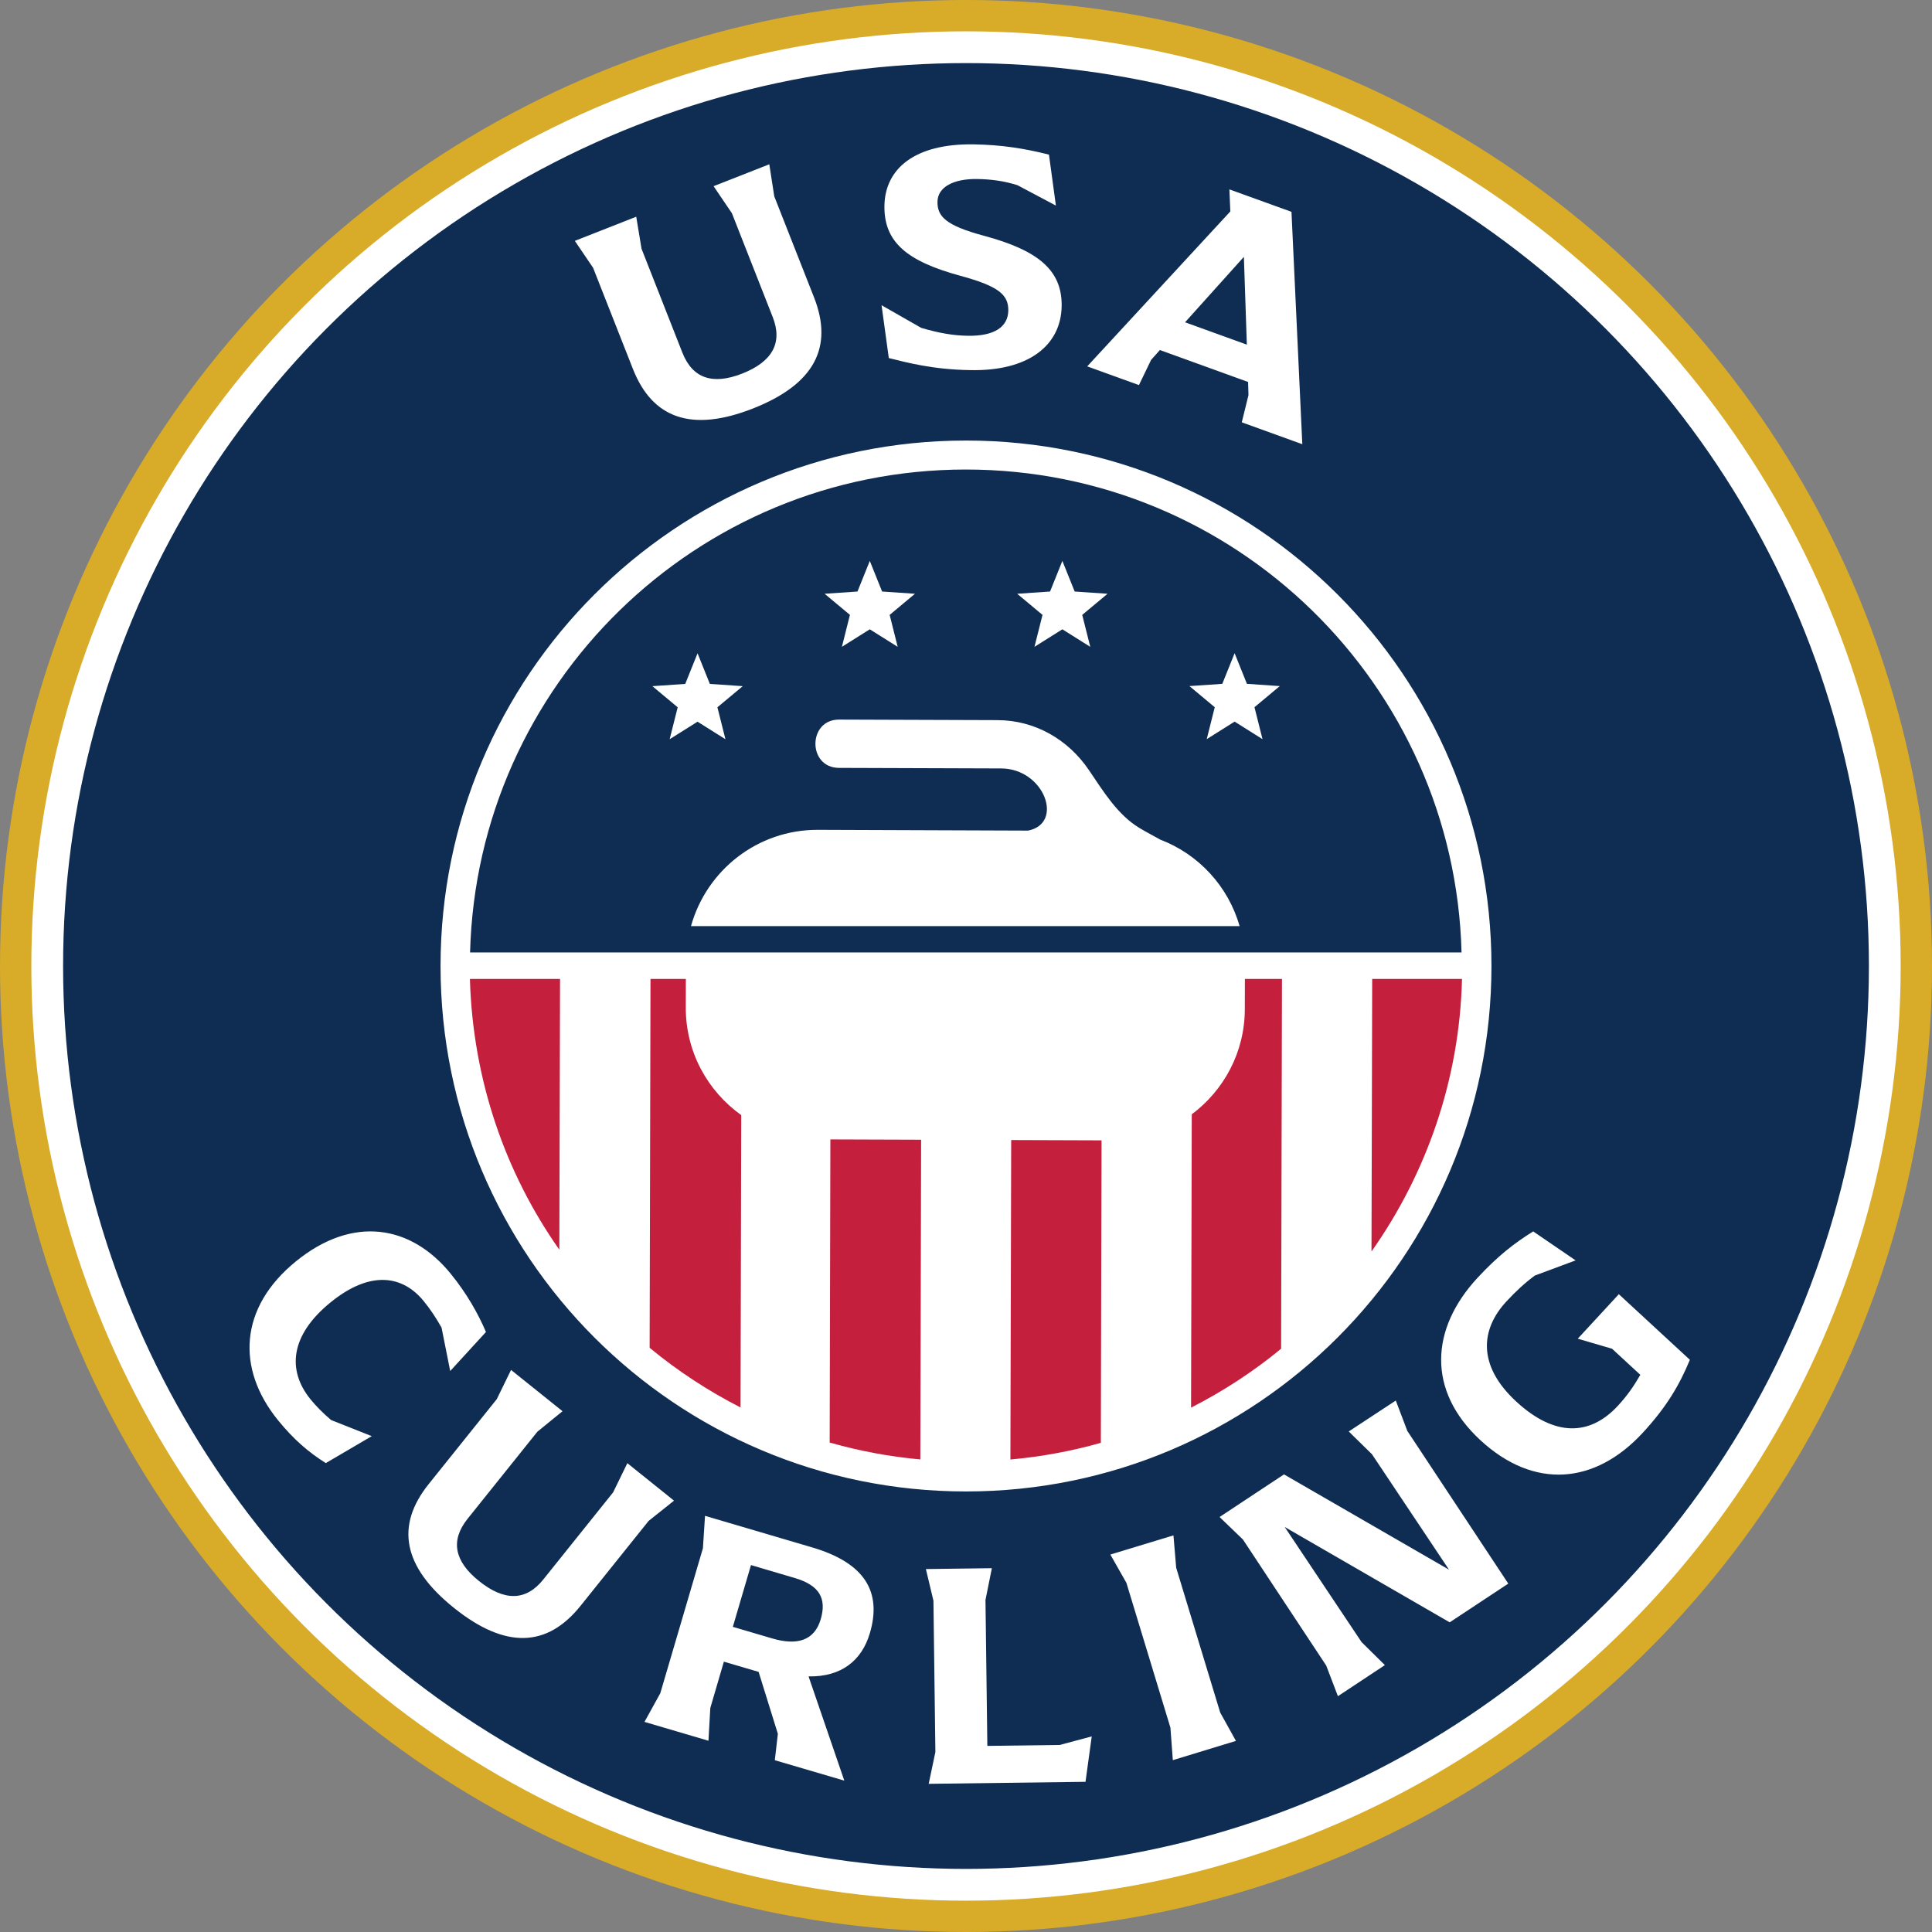 <?xml version="1.0" encoding="utf-8"?>
<svg xmlns="http://www.w3.org/2000/svg" width="248px" height="248px">
<rect width="100%" height="100%" fill="#808080" stroke="none"/>
<g fill="#0F2D52" stroke-miterlimit="10">
	<circle stroke="#D8AB28" stroke-width="12.121" cx="124" cy="124" r="117.94"/>
	<circle stroke="#FFFFFF" stroke-width="4.077" cx="124" cy="124" r="117.94"/>
</g>
<path fill="#FFFFFF" d="M159.12,118.88H88.7c1.98-7.14,8.52-12.39,16.3-12.36l26.97,0.1c4.66-0.92,2.08-7.97-3.47-7.98l-20.8-0.07c-4.05-0.01-4.03-6.22,0.02-6.2l20.32,0.07c4.79,0.01,9.05,2.46,11.73,6.4c1.84,2.71,3.68,5.76,6.52,7.46c0.81,0.49,1.76,0.98,2.65,1.48C153.85,109.65,157.66,113.76,159.12,118.88z M89.54,92.64l3.58,2.25l-1.03-4.1l3.25-2.71l-4.22-0.29l-1.58-3.93l-1.58,3.93l-4.22,0.29l3.25,2.71l-1.03,4.1L89.54,92.64z M108.07,83.03l3.58-2.25l3.58,2.25l-1.03-4.1l3.25-2.71l-4.22-0.29l-1.58-3.93l-1.58,3.93l-4.22,0.29l3.25,2.71L108.07,83.03z M132.79,83.03l3.58-2.25l3.58,2.25l-1.03-4.1l3.25-2.71l-4.22-0.29l-1.58-3.93l-1.58,3.93l-4.22,0.29l3.25,2.71L132.79,83.03z M191.45,124c0,37.25-30.2,67.45-67.45,67.45S56.55,161.25,56.55,124S86.75,56.55,124,56.55S191.45,86.75,191.45,124z M187.61,122.26c-0.89-34.39-29.03-61.99-63.63-61.99s-62.74,27.61-63.64,61.99H187.61z M160.06,87.78l-1.58-3.93l-1.58,3.93l-4.22,0.29l3.25,2.71l-1.03,4.1l3.58-2.25l3.58,2.25l-1.03-4.1l3.25-2.71L160.06,87.78z M37.99,161.91c7.28-5.92,14.75-4.7,19.88,1.61c2.07,2.55,3.51,5.12,4.51,7.46l-4.59,5.01l-1.11-5.57c-0.7-1.25-1.49-2.43-2.28-3.39c-2.67-3.29-6.82-4.04-11.97,0.15c-5.19,4.22-5.59,8.72-2.58,12.43c0.71,0.87,1.61,1.79,2.65,2.67l5.22,2.07l-5.9,3.46c-2.22-1.41-4.09-2.99-6.13-5.5C30.29,175.67,30.71,167.83,37.99,161.91z M58.29,206.41c6.61,5.3,11.96,5.06,16.24-0.29l8.73-10.89l3.26-2.6l-5.99-4.81l-1.83,3.75l-8.96,11.18c-2.23,2.79-5.01,2.8-8.25,0.2c-3.17-2.54-3.7-5.2-1.47-7.99l8.96-11.18l3.23-2.63l-6.61-5.3l-1.83,3.75l-8.73,10.89C50.74,195.84,51.68,201.11,58.29,206.41z M111.66,209.64c1.55-5.26-0.59-9-7.41-11.01l-13.75-4.05l-0.27,4.16l-5.47,18.61l-2.03,3.68l8.21,2.42l0.24-4.21l1.74-5.94l4.46,1.31l2.47,7.95l-0.39,3.39l8.92,2.62l-4.59-13.38C108.01,215.27,110.63,213.14,111.66,209.64z M94.07,208.83l2.33-7.93l5.62,1.66c3.19,0.94,4.11,2.64,3.33,5.3c-0.8,2.71-2.99,3.4-6.18,2.47L94.07,208.83z M136.04,223.99l-9.3,0.12l-0.24-18.73l0.82-4.08l-8.47,0.11l0.97,4.06l0.25,19.43l-0.86,4.08l20.13-0.26l0.8-5.83L136.04,223.99z M150.55,225.94l8.1-2.47l-2.02-3.64l-5.65-18.59l-0.35-4.15l-8.1,2.46l2.06,3.63l5.65,18.59L150.55,225.94z M173.13,183.75l2.98,2.92l9.89,14.82l-21.18-12.23l-8.27,5.47l3,2.89l10.69,16.18l1.5,3.93l6.03-3.99l-2.99-2.95l-9.87-14.78l21.18,12.24l7.52-4.97l-12.96-19.6l-1.48-3.9L173.13,183.75z M202.53,171.84l4.4,1.29l3.63,3.35c-0.85,1.48-1.69,2.68-2.87,3.96c-3.55,3.85-8.07,4.08-13.07-0.54c-5.03-4.65-4.54-9.28-1.27-12.82c1.21-1.31,2.37-2.38,3.66-3.34l5.24-1.95l-5.44-3.72c-2.41,1.5-4.52,3.12-7.17,5.98c-6.03,6.53-6.5,14.45,0.39,20.82c6.9,6.37,14.71,5.68,20.83-0.94c3.1-3.36,4.72-6.15,6.06-9.38l-9.12-8.42L202.53,171.84z M81.24,47.35l-5.11-12.98l-2.34-3.45l7.88-3.1l0.68,4.11l5.24,13.33c1.31,3.32,3.88,4.18,7.67,2.7c3.86-1.52,5.24-3.93,3.93-7.26l-5.24-13.33L91.6,23.9l7.15-2.81l0.64,4.12l5.11,12.98c2.5,6.38,0.05,11.13-7.83,14.24C88.78,55.53,83.75,53.72,81.24,47.35z M124.51,47.51c7.51,0.17,11.68-3.17,11.77-8.2c0.07-4.57-2.92-7.15-9.99-9.05c-4.92-1.32-5.98-2.5-5.95-4.37c0.03-1.87,2.04-2.96,5.12-2.91c1.83,0.03,3.45,0.26,5.14,0.79l4.94,2.62l-0.89-6.54c-3.14-0.8-6.13-1.26-9.65-1.32c-7.6-0.12-11.39,3.14-11.47,7.87c-0.08,4.69,2.92,7.15,9.78,9.01c4.88,1.33,6.15,2.43,6.12,4.46c-0.04,2.08-1.76,3.29-5.21,3.23c-1.91-0.03-3.69-0.35-5.96-1.01l-5.1-2.91l0.93,6.78C116.46,46.55,119.73,47.43,124.51,47.51z M165.78,27.19l-7.97-2.88l0.12,2.83l-18.37,19.89l6.64,2.4l1.56-3.23l1.13-1.27l11.32,4.1l0.05,1.69l-0.86,3.49l7.77,2.81L165.78,27.19z M152.12,41.37l7.55-8.4l0.38,11.27L152.12,41.37z"/>
<path fill="#C4203E" d="M118.24,146.3l-0.1,41.04c-4-0.36-7.89-1.1-11.64-2.17l0.09-38.91L118.24,146.3z M88.03,129.31l0.01-3.65H83.5l-0.11,47.35c3.58,2.96,7.5,5.53,11.67,7.66l0.09-37.53C90.83,140.06,88.01,135.02,88.03,129.31z M71.8,160.42l0.09-34.76H60.32C60.69,138.57,64.84,150.53,71.8,160.42z M159.79,129.57c-0.02,5.52-2.7,10.4-6.81,13.47l-0.09,37.65c4.13-2.1,8.01-4.64,11.56-7.56l0.11-47.47h-4.76L159.79,129.57z M176.14,125.66l-0.09,34.99c7.01-9.94,11.3-21.97,11.62-34.99H176.14z M129.8,146.34l-0.1,41.01c3.99-0.36,7.86-1.08,11.61-2.14l0.09-38.83L129.8,146.34z"/>
</svg>
